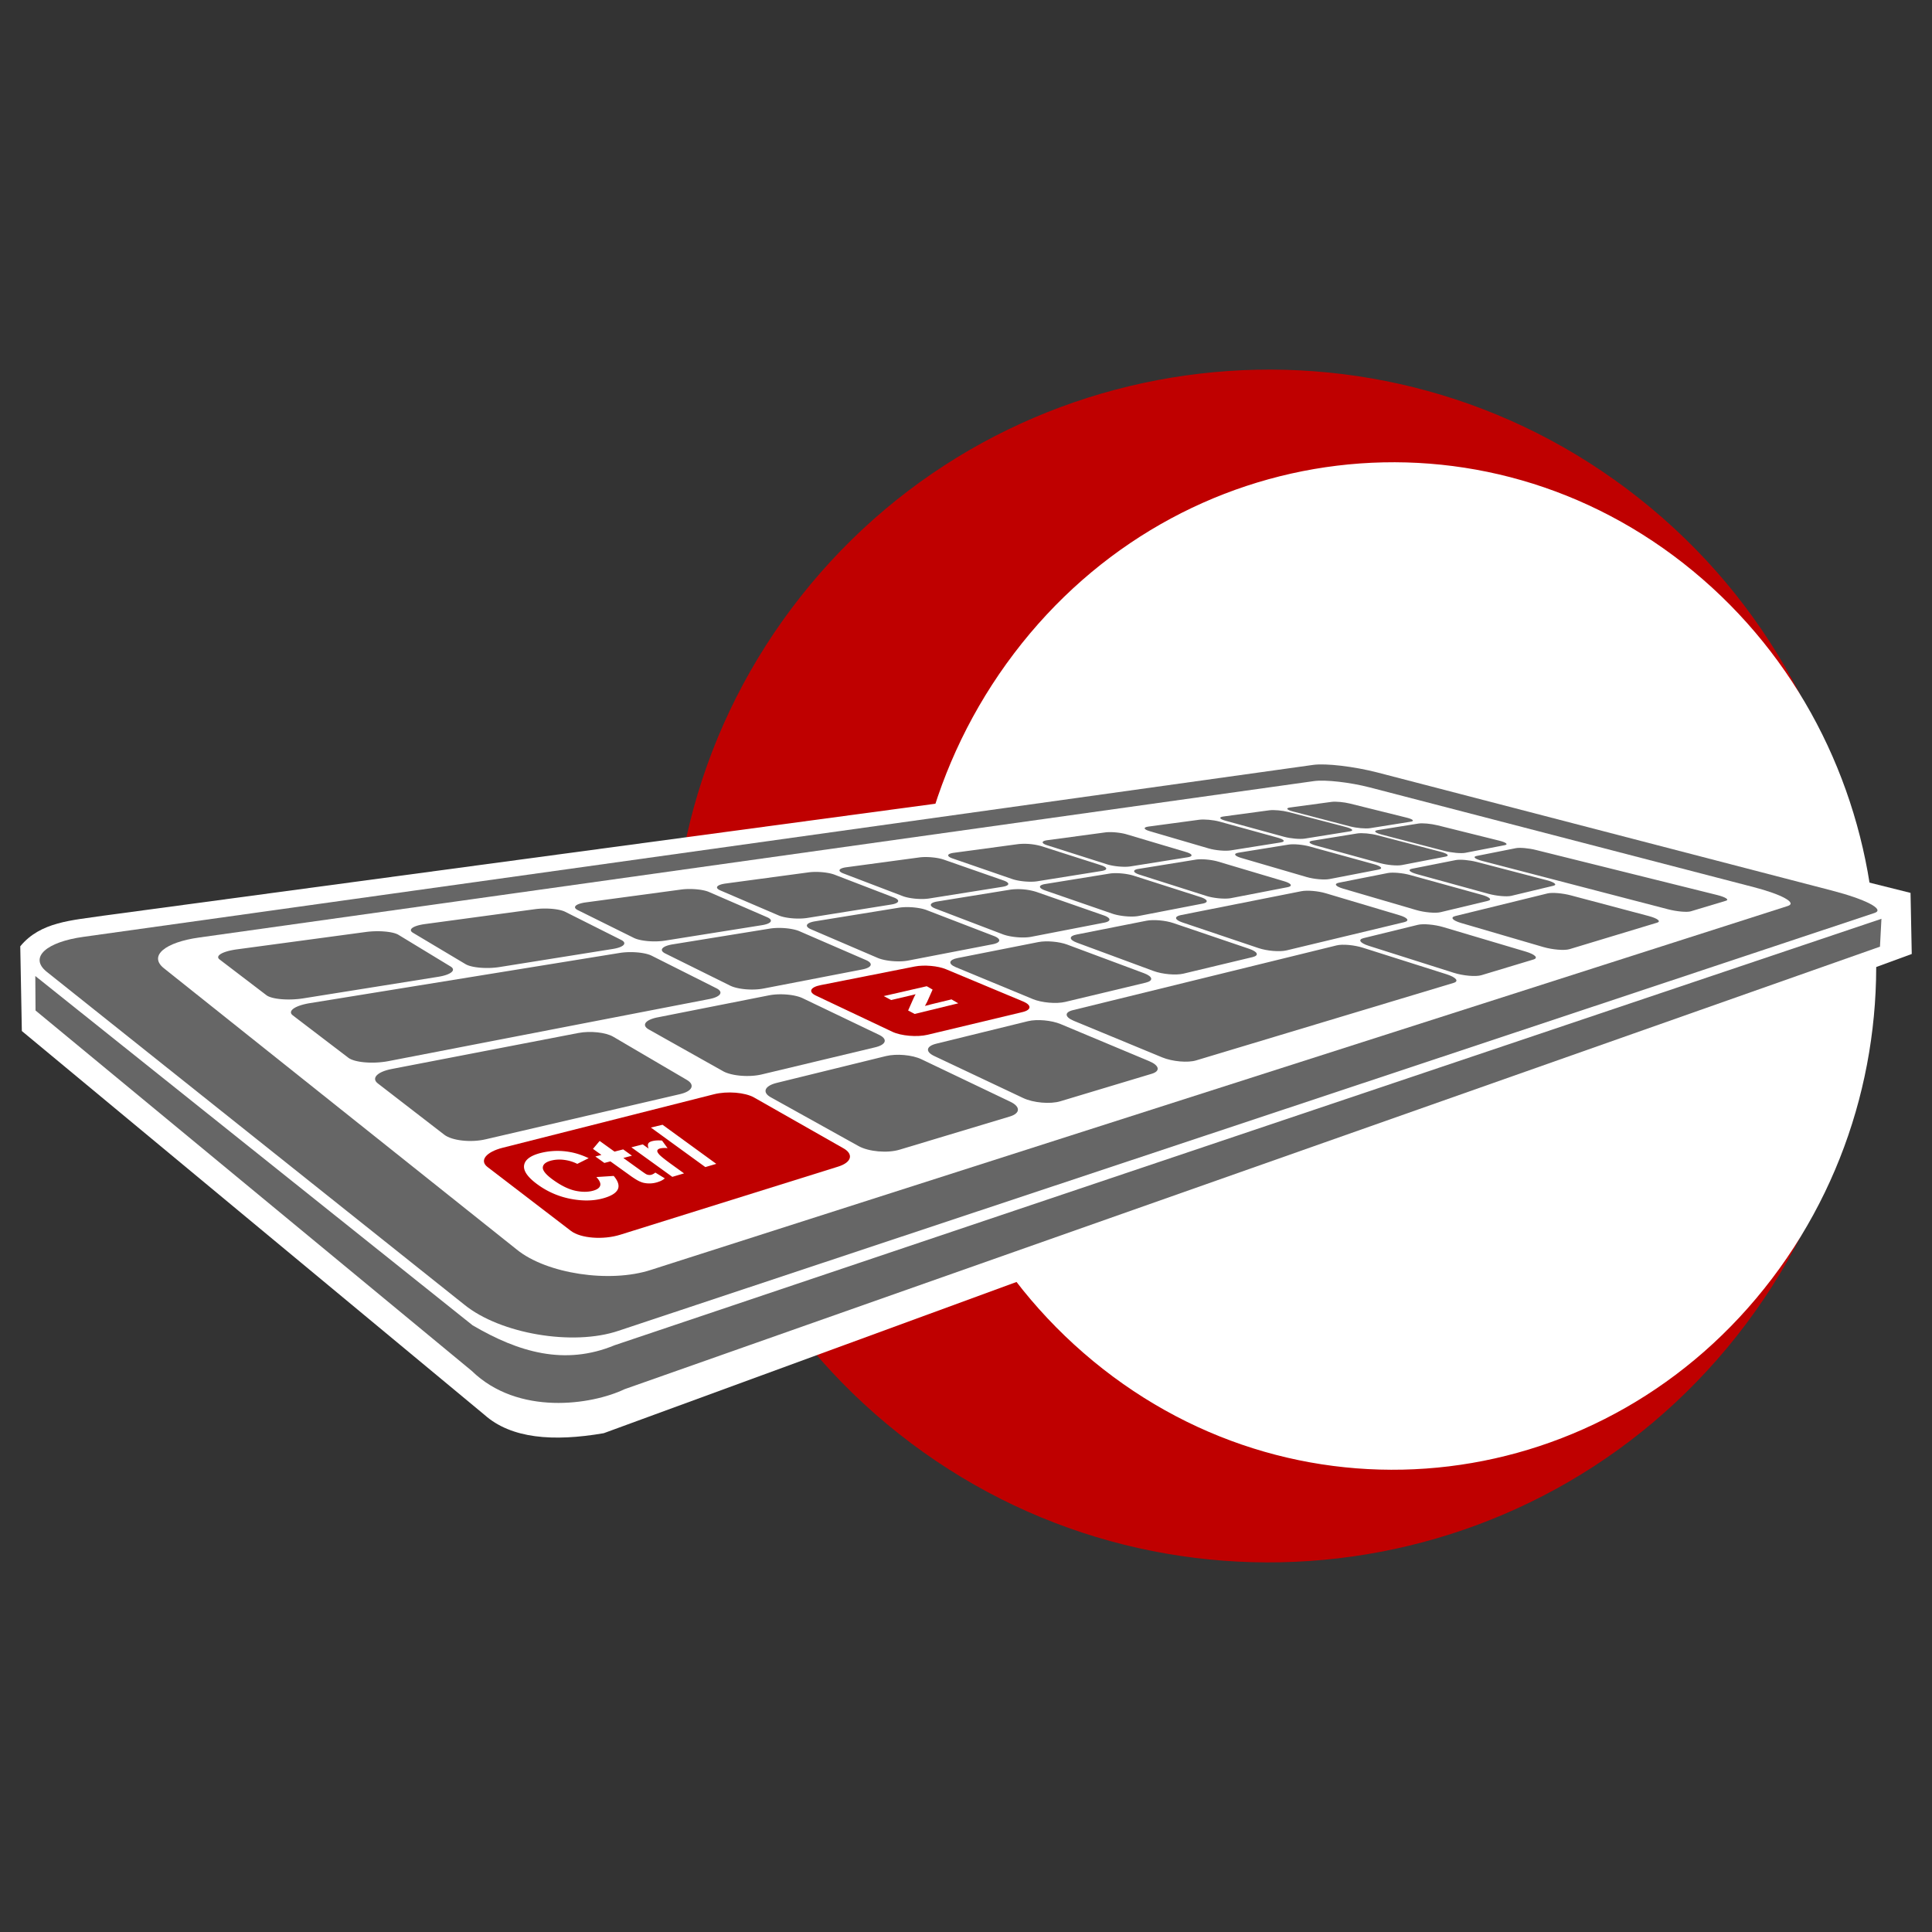 <svg stroke-width=".501" stroke-linejoin="bevel" fill-rule="evenodd" xmlns="http://www.w3.org/2000/svg" overflow="visible" width="150" height="150" viewBox="0 0 112.5 112.5"><rect x="0" y="0" width="112.5" height="112.5" fill="#333333" stroke="none"/><g stroke="none" fill="none" font-family="Times New Roman" font-size="16"><path d="M46.649 34.703C58.543 19.666 80.4 17.116 95.436 29.011c15.036 11.894 17.586 33.751 5.692 48.787-11.894 15.036-33.751 17.586-48.787 5.692-15.037-11.894-17.587-33.751-5.692-48.787z" fill="#bf0000"/><path d="M59.046 38.05c9.636-12.7 27.345-14.854 39.527-4.808 12.182 10.047 14.248 28.509 4.612 41.209-9.636 12.7-27.345 14.854-39.527 4.808C51.475 69.212 49.409 50.75 59.046 38.05z" fill="#fff"/><path d="M1.272 60.036l26.943 22.353c1.549 1.376 3.98 1.575 6.94 1.066l76.166-27.904-.071-3.558-31.605-7.902c-1.016-.291-2.031-.355-3.046-.269L5.984 53.325c-1.764.269-3.626.34-4.804 1.778l.092 4.933z" fill="#fff"/><path d="M2.716 56.583l24.324 19.39c2.08 1.69 6.318 2.424 8.984 1.516l73.134-24.329c.619-.209-.543-.799-2.472-1.299l-26.482-6.88c-1.356-.35-2.993-.543-3.733-.442L4.859 54.552c-2.141.296-3.189 1.185-2.143 2.031z" stroke-linejoin="miter" fill="#666"/><path d="M9.538 56.377l20.559 16.389c1.724 1.4 5.402 1.966 7.812 1.178l66.194-21.189c.561-.181-.372-.679-1.982-1.096l-22.357-5.807c-1.157-.299-2.583-.461-3.247-.37l-64.92 9.109c-1.959.272-2.962 1.056-2.059 1.786z" stroke-linejoin="miter" fill="#fff"/><path d="M12.786 55.869l2.724 2.078c.308.24 1.292.324 2.157.186l7.831-1.251c.769-.12 1.087-.394.738-.604l-3.038-1.846c-.316-.188-1.155-.262-1.894-.163l-7.51 1.012c-.823.111-1.289.374-1.008.588zM24.048 54.316l3.06 1.826c.349.209 1.247.285 1.972.17l6.601-1.054c.653-.104.861-.342.49-.527l-3.259-1.637c-.339-.169-1.112-.238-1.746-.154l-6.406.866c-.701.093-1.032.321-.712.51zM33.642 52.994l3.271 1.621c.371.185 1.194.257 1.812.157l5.642-.899c.558-.089.685-.298.301-.465l-3.386-1.469c-.353-.153-1.073-.215-1.622-.141l-5.526.745c-.602.078-.833.282-.492.451zM41.945 51.849l3.393 1.455c.384.166 1.144.232 1.676.147l4.875-.779c.485-.075.548-.262.158-.412l-3.453-1.328c-.364-.139-1.034-.199-1.513-.134l-4.816.648c-.523.069-.676.25-.32.403zM49.105 50.859l3.458 1.32c.389.15 1.096.213 1.56.137l4.259-.678c.425-.069.44-.235.046-.371l-3.478-1.213c-.365-.126-.994-.183-1.417-.126l-4.239.571c-.458.06-.549.223-.189.36zM55.461 49.985l3.479 1.201c.392.136 1.053.195 1.46.13l3.748-.599c.376-.059.35-.211-.039-.335l-3.473-1.111a3.63 3.63 0 0 0-1.335-.12l-3.753.506c-.408.054-.451.201-.087.328zM60.986 49.222l3.472 1.106c.392.124 1.012.179 1.371.122l3.333-.532c.334-.053.283-.192-.106-.307l-3.45-1.027c-.363-.108-.924-.158-1.259-.112l-3.358.452c-.363.048-.37.182-.003.298zM17.049 59.124l3.229 2.464c.369.285 1.442.375 2.352.199l18.676-3.613c.668-.13.84-.413.41-.628l-3.765-1.893c-.389-.196-1.221-.267-1.87-.163l-18.032 2.922c-.868.141-1.329.457-1 .712zM38.74 55.522l3.776 1.871c.431.215 1.315.293 1.949.168l5.747-1.11c.566-.11.651-.357.21-.548l-3.87-1.678c-.404-.174-1.171-.242-1.728-.152l-5.652.916c-.619.101-.824.34-.432.533zM47.225 54.113l3.875 1.663c.44.19 1.256.26 1.793.155l4.914-.948c.486-.097.504-.314.061-.483l-3.912-1.506c-.406-.155-1.117-.218-1.605-.14l-4.877.791c-.533.085-.653.294-.249.468zM54.474 52.909l3.912 1.493c.444.17 1.197.236 1.661.148l4.255-.825c.424-.083.396-.277-.05-.429l-3.905-1.361a3.579 3.579 0 0 0-1.499-.133l-4.26.69c-.463.074-.521.261-.114.417zM60.859 51.851l3.905 1.349c.442.153 1.142.215 1.545.136l3.717-.719c.371-.07.305-.245-.133-.385l-3.876-1.24c-.406-.128-1.03-.185-1.404-.124l-3.747.607c-.406.066-.416.232-.007.376zM66.364 50.935l3.872 1.232c.44.141 1.095.198 1.45.13l3.28-.635c.329-.063.234-.221-.196-.349l-3.824-1.138c-.402-.12-.99-.173-1.324-.118l-3.328.539c-.363.058-.334.209.07.339zM37.78 59.946l4.321 2.428c.496.279 1.521.364 2.254.19l6.612-1.581c.644-.155.731-.48.223-.724l-4.447-2.131c-.46-.221-1.329-.294-1.964-.17l-6.484 1.282c-.714.14-.959.455-.515.706z" fill="#666"/><path d="M47.507 57.972l4.455 2.108c.51.242 1.441.32 2.049.175l5.523-1.321c.543-.128.548-.409.035-.622l-4.49-1.876c-.465-.194-1.265-.264-1.807-.158l-5.485 1.085c-.603.12-.737.391-.28.609z" fill="#bf0000"/><path d="M55.656 56.319l4.49 1.859c.514.212 1.365.285 1.881.163l4.691-1.122c.463-.112.408-.357-.098-.547l-4.477-1.669c-.464-.173-1.205-.238-1.675-.147l-4.708.931c-.514.101-.571.34-.104.532zM62.705 54.89l4.47 1.653c.51.187 1.295.257 1.736.152l4.025-.963c.4-.096.304-.313-.196-.483l-4.418-1.5c-.464-.156-1.155-.215-1.56-.136l-4.081.807c-.443.086-.441.298.024.47zM68.852 53.714l4.424 1.491c.503.171 1.248.232 1.648.134l6.843-1.642c.334-.081.201-.262-.286-.406l-4.285-1.277c-.452-.133-1.082-.186-1.424-.118l-7.006 1.389c-.407.082-.377.274.086.429zM21.998 63.085l3.87 2.988c.447.347 1.548.472 2.417.267L39.6 63.711c.725-.17.884-.544.392-.83l-4.278-2.509c-.434-.258-1.34-.356-2.039-.221l-10.871 2.097c-.824.158-1.2.53-.806.837zM44.881 63.894l5.113 2.842c.591.328 1.682.424 2.391.209l6.416-1.931c.624-.188.626-.576.031-.86l-5.178-2.474c-.534-.256-1.451-.336-2.072-.184l-6.353 1.56c-.699.17-.871.545-.348.838zM54.399 61.491l5.178 2.446c.594.282 1.581.367 2.169.189l5.319-1.6c.522-.156.442-.488-.145-.734l-5.158-2.159c-.535-.224-1.378-.297-1.904-.17l-5.339 1.311c-.587.144-.656.463-.12.717zM79.702 55.075l4.937 1.567c.562.179 1.299.243 1.628.142l3.028-.913c.301-.092.089-.297-.454-.46l-4.809-1.429c-.504-.148-1.159-.206-1.473-.129l-3.157.773c-.344.084-.219.284.3.449zM62.523 59.441l5.15 2.13c.59.244 1.491.324 1.981.175l14.991-4.513c.331-.101.14-.325-.411-.502l-4.865-1.543c-.509-.161-1.188-.223-1.533-.139l-15.361 3.772c-.497.121-.487.398.048.62zM66.947 48.399l3.438 1.006c.388.113.965.163 1.28.113l2.911-.463c.292-.047.212-.172-.17-.276l-3.402-.94c-.356-.096-.884-.145-1.179-.105l-2.95.397c-.321.043-.29.162.072.268zM71.364 47.792l3.397.931c.383.106.929.153 1.211.11l2.618-.42c.264-.041.165-.156-.21-.254l-3.35-.874c-.355-.092-.855-.137-1.123-.101l-2.666.36c-.286.038-.236.149.123.248zM75.279 47.25l3.346.873c.377.096.895.142 1.151.102l2.371-.378c.24-.039.129-.145-.241-.236l-3.296-.819c-.349-.086-.826-.131-1.071-.099l-2.424.328c-.259.035-.191.138.164.229zM72.268 49.955l3.808 1.112c.428.126 1.037.18 1.344.12l2.847-.55c.285-.056.167-.196-.256-.313l-3.746-1.033c-.394-.109-.944-.158-1.235-.11l-2.909.47c-.313.051-.253.186.147.304zM76.617 49.233l3.741 1.026c.42.116.995.167 1.269.114l2.545-.492c.256-.05.121-.177-.293-.285l-3.673-.96c-.388-.101-.907-.147-1.172-.105l-2.612.424c-.283.044-.2.168.195.278zM80.45 48.596l3.669.955c.413.106.957.155 1.203.109l2.296-.446c.23-.044.081-.163-.322-.263l-3.598-.896c-.379-.092-.874-.139-1.114-.098l-2.367.382c-.254.042-.156.156.233.257zM78.209 51.745l4.251 1.244c.482.142 1.124.198 1.421.128l2.756-.66c.272-.065.105-.226-.363-.354l-4.162-1.151c-.438-.12-1.015-.171-1.302-.115l-2.843.562c-.309.061-.206.215.242.346zM85.077 53.745l4.785 1.399c.541.158 1.234.214 1.53.126l5.102-1.543c.248-.077.025-.248-.489-.386l-4.551-1.208c-.477-.124-1.071-.174-1.335-.111l-5.376 1.319c-.312.076-.169.256.334.404zM82.51 50.902l4.158 1.143c.469.129 1.074.183 1.339.119l2.445-.586c.246-.059.066-.204-.391-.325l-4.064-1.061c-.426-.11-.973-.16-1.228-.11l-2.545.504c-.275.054-.149.196.286.316zM86.304 50.13l10.827 2.818c.506.131 1.107.185 1.327.117l2.047-.616c.205-.062-.034-.212-.525-.335l-10.543-2.62c-.417-.105-.935-.151-1.166-.106l-2.286.454c-.246.048-.107.176.319.288z" fill="#666"/><path d="M28.387 67.954l4.856 3.719c.566.436 1.883.538 2.884.222l12.681-3.964c.79-.247.906-.728.302-1.068l-5.198-2.955c-.53-.299-1.562-.384-2.335-.19l-12.308 3.116c-.956.242-1.374.74-.882 1.12z" fill="#bf0000"/><g fill-rule="nonzero" stroke-linejoin="round" stroke-linecap="round" stroke-width=".202" fill="#fff" stroke-miterlimit="79.84"><path d="M34.727 68.539l1.009-.065c.256.302.338.559.242.772-.096.213-.36.385-.803.516-.549.163-1.175.187-1.878.06a4.776 4.776 0 0 1-1.936-.808c-.616-.435-.898-.827-.842-1.164.055-.338.404-.579 1.023-.727a4.052 4.052 0 0 1 1.669-.036c.341.061.696.179 1.067.354l-.663.331a2.346 2.346 0 0 0-.747-.23 2.018 2.018 0 0 0-.752.033c-.324.081-.496.215-.508.404-.013.189.198.44.632.747.46.327.886.531 1.275.613.389.082.736.078 1.04-.01.224-.064.355-.161.394-.292.04-.13-.035-.296-.222-.498zM36.289 66.929l.51.367-.502.132.979.704c.198.143.318.224.36.245.042.021.09.034.145.04a.387.387 0 0 0 .153-.012.708.708 0 0 0 .226-.126l.551.336c-.1.094-.253.172-.464.234a1.547 1.547 0 0 1-.791.021 1.527 1.527 0 0 1-.356-.151 5.509 5.509 0 0 1-.482-.322l-1.075-.771-.351.092-.525-.376.354-.091-.492-.353.389-.461.864.621.507-.129zM39.832 68.326l-.683.202-2.384-1.72.665-.17.336.244c-.047-.144-.05-.245-.012-.304.039-.059.115-.103.227-.131.158-.04.348-.051.569-.032l.324.443a1.265 1.265 0 0 0-.422.012c-.097.025-.155.064-.174.117-.02.052.013.129.1.23.087.102.331.297.73.586l.724.523zM41.072 67.959l-3.171-2.302.679-.162 3.129 2.276-.637.188z"/></g><path d="M53.261 59.042l-.381-.201.309-.698c.052-.116.094-.199.127-.25-.088.023-.207.053-.356.088l-1.067.251-.434-.231 2.505-.574.341.197-.318.713-.128.239c.205-.055.332-.089.382-.101l1.165-.281.393.229-2.538.619z" fill-rule="nonzero" stroke-linejoin="round" stroke-linecap="round" stroke-width=".202" fill="#fff" stroke-miterlimit="79.84"/><path d="M2.056 56.833l25.461 20.338c2.67 1.566 5.361 2.369 8.279 1.159l73.76-24.828-.085 1.622-73.104 25.769c-1.901.91-6.194 1.566-8.899-1.068L2.069 58.841l-.013-2.008z" fill="#666"/></g></svg>